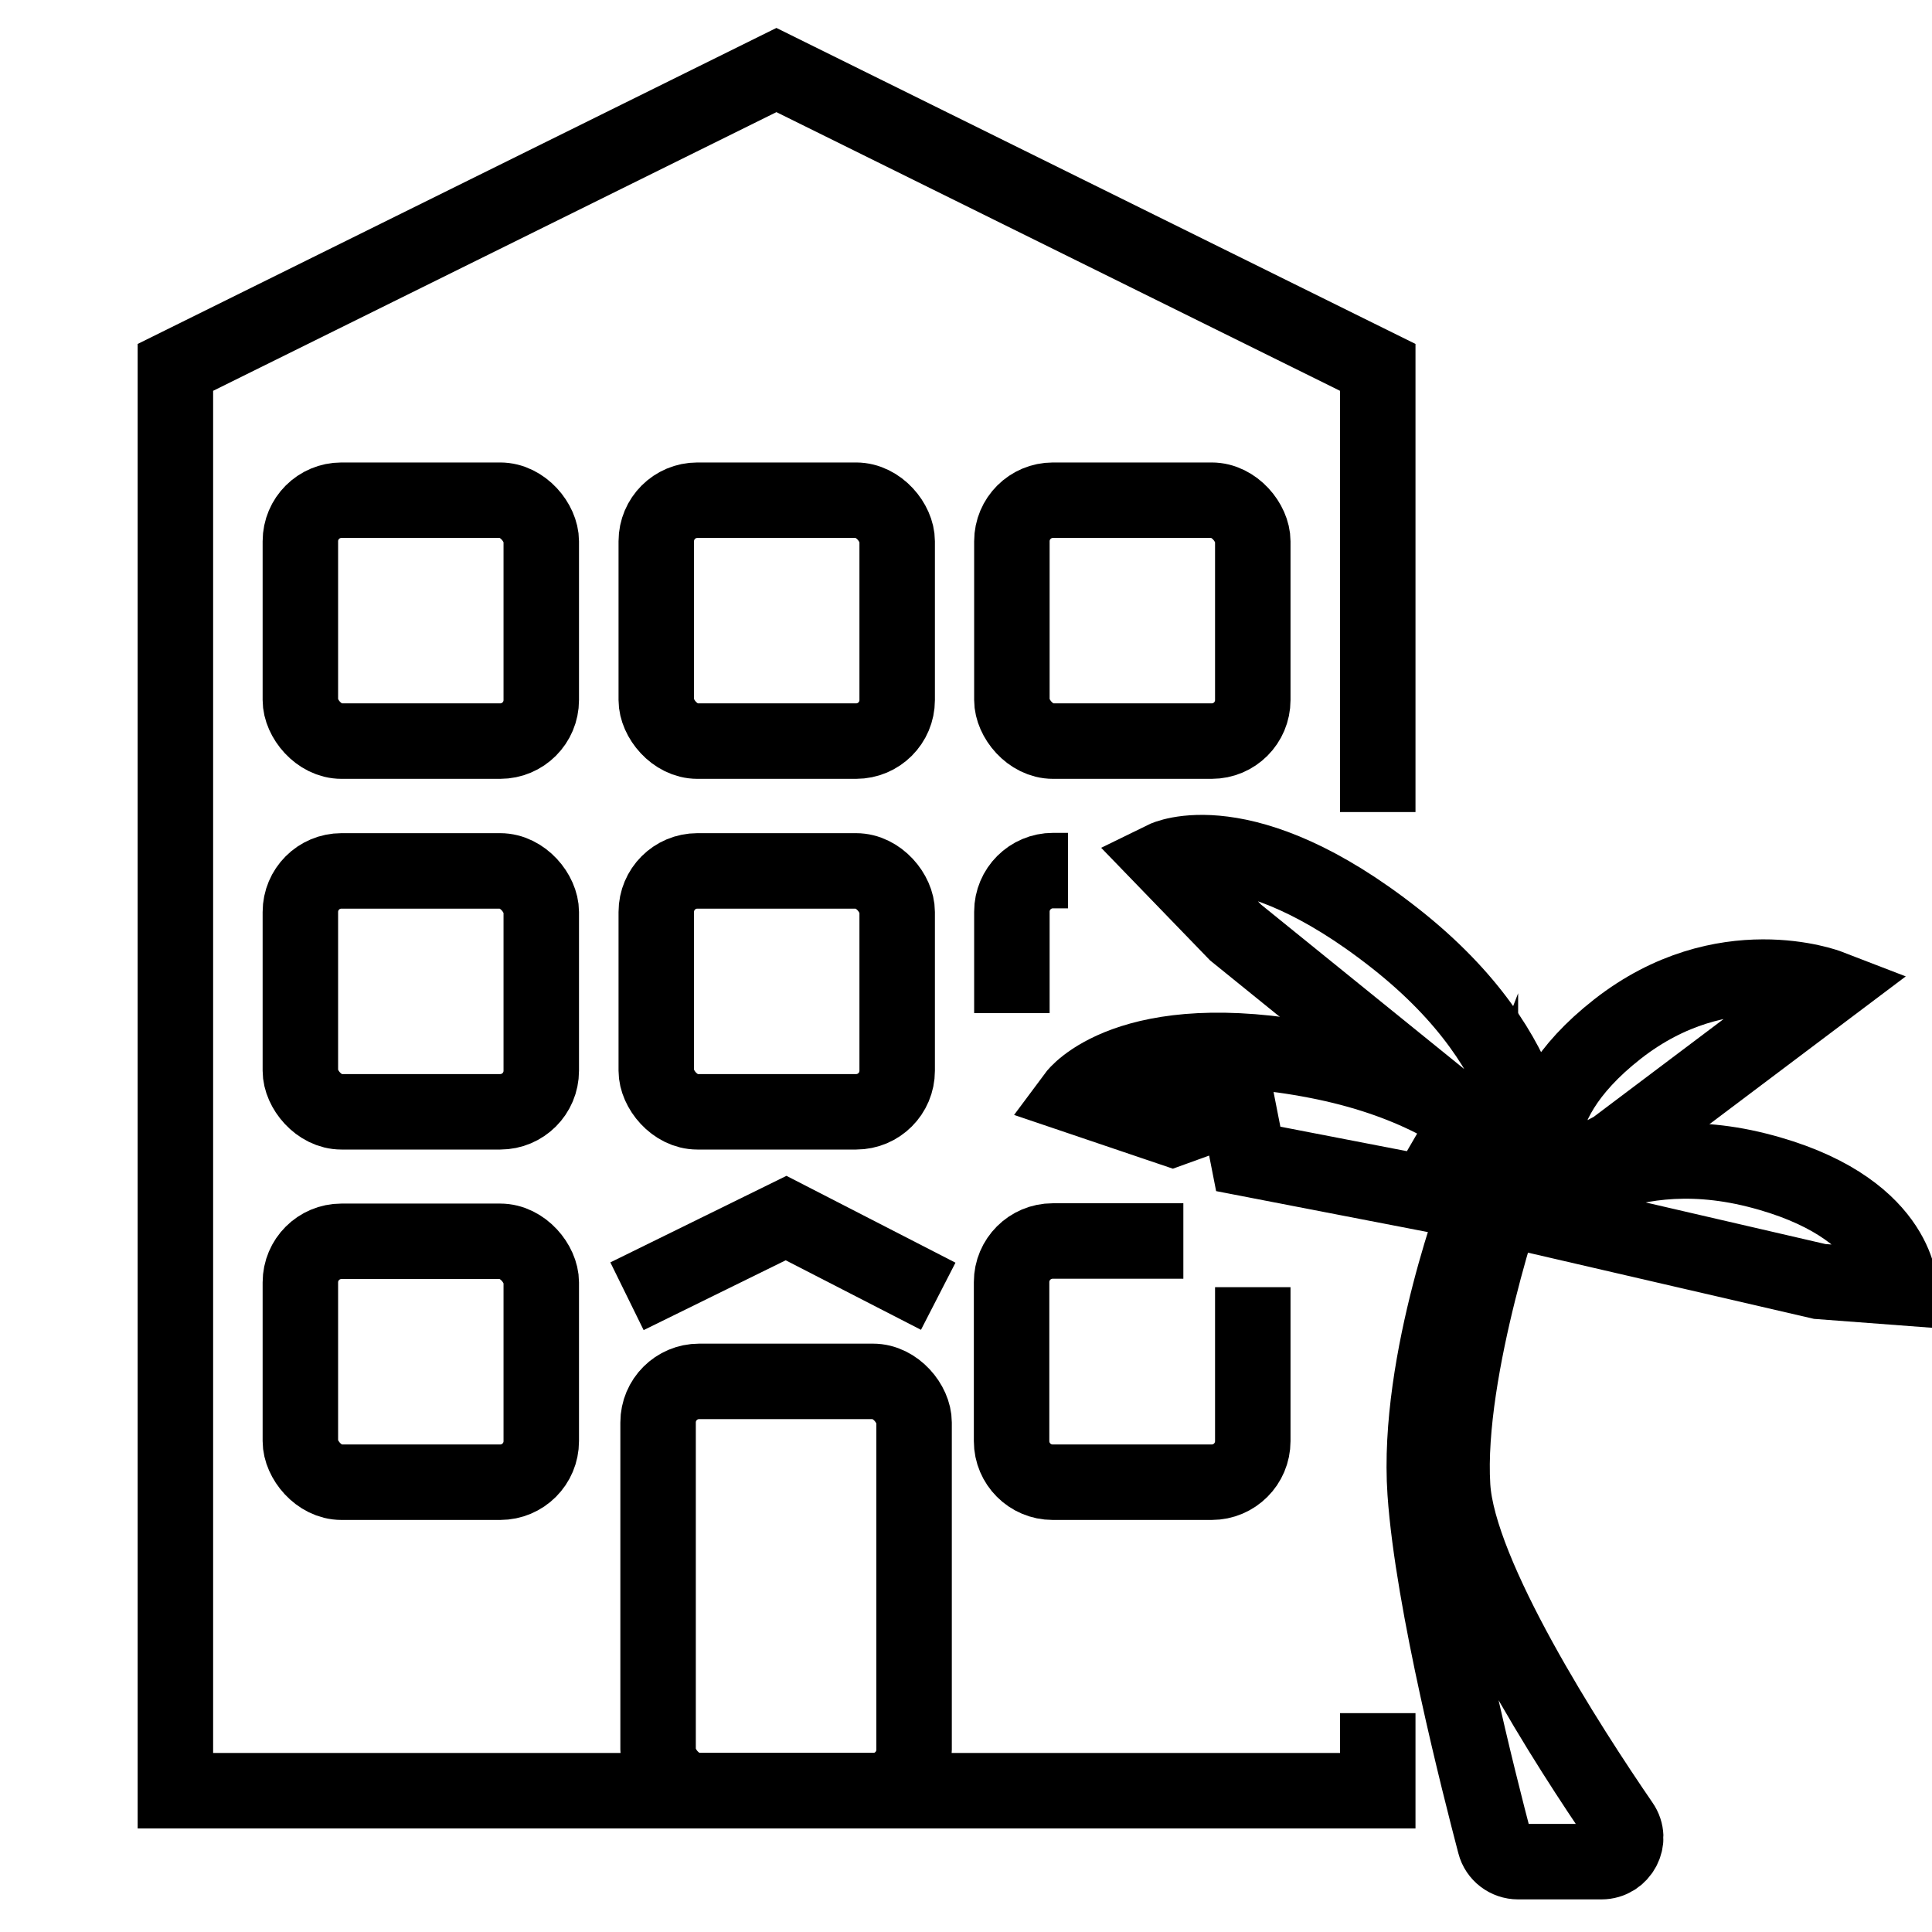 <?xml version="1.0" encoding="UTF-8"?>
<svg xmlns="http://www.w3.org/2000/svg" id="Vrstva_1" data-name="Vrstva 1" viewBox="0 0 64 64">
  <defs>
    <style>
      .cls-1 {
        fill: none;
        stroke: #000;
        stroke-miterlimit: 10;
        stroke-width: 2.5px;
      }
    </style>
  </defs>
  <polyline class="cls-1" points="45.64 56.75 45.64 59.32 5.81 59.32 5.81 12.17 25.72 2.32 45.64 12.17 45.64 26.9"></polyline>
  <rect class="cls-1" x="21.74" y="16.57" width="7.98" height="7.98" rx="1.36" ry="1.36"></rect>
  <rect class="cls-1" x="33.52" y="16.57" width="7.98" height="7.98" rx="1.36" ry="1.36"></rect>
  <rect class="cls-1" x="9.95" y="16.57" width="7.98" height="7.98" rx="1.36" ry="1.36"></rect>
  <rect class="cls-1" x="21.74" y="28.85" width="7.98" height="7.98" rx="1.36" ry="1.36"></rect>
  <rect class="cls-1" x="21.8" y="45.76" width="8.48" height="13.56" rx="1.36" ry="1.36"></rect>
  <path class="cls-1" d="M33.52,33.56v-3.36c0-.75.61-1.36,1.36-1.36h.5"></path>
  <path class="cls-1" d="M41.5,42.64v5.1c0,.75-.61,1.36-1.36,1.36h-5.27c-.75,0-1.36-.61-1.36-1.36v-5.27c0-.75.61-1.36,1.36-1.36h4.33"></path>
  <rect class="cls-1" x="9.95" y="28.85" width="7.98" height="7.98" rx="1.36" ry="1.36"></rect>
  <rect class="cls-1" x="9.95" y="41.12" width="7.98" height="7.98" rx="1.36" ry="1.36"></rect>
  <polyline class="cls-1" points="20.77 42.94 26.04 40.35 31.08 42.94"></polyline>
  <path class="cls-1" d="M51.28,39.97s-1.42-3.62-7.66-4.83-8,1.16-8,1.16l3.22,1.09,2.16-.78.35,1.78,5.89,1.14.5-.86,1.46,1.56,2.07-.25Z"></path>
  <path class="cls-1" d="M50.81,38.88s.4-3.87-4.6-7.8c-4.99-3.93-7.64-2.63-7.64-2.63l2.36,2.44,9.87,7.99Z"></path>
  <path class="cls-1" d="M60.58,32.7s-3.5-1.35-7,1.39-2.3,5.11-2.3,5.11l2.18-1.14,7.12-5.36Z"></path>
  <path class="cls-1" d="M50.82,40.25s2.67-2.67,7.37-1.49,4.74,3.89,4.74,3.89l-2.65-.2-9.46-2.19Z"></path>
  <path class="cls-1" d="M49.04,39.58s-2.13,5.49-1.83,9.86c.25,3.65,1.81,9.73,2.31,11.64.09.35.41.59.77.59h2.76c.64,0,1.03-.72.66-1.25-1.73-2.52-5.41-8.21-5.59-11.18-.24-3.9,1.9-10.03,1.9-10.03l-.98.38Z"></path>
</svg>
